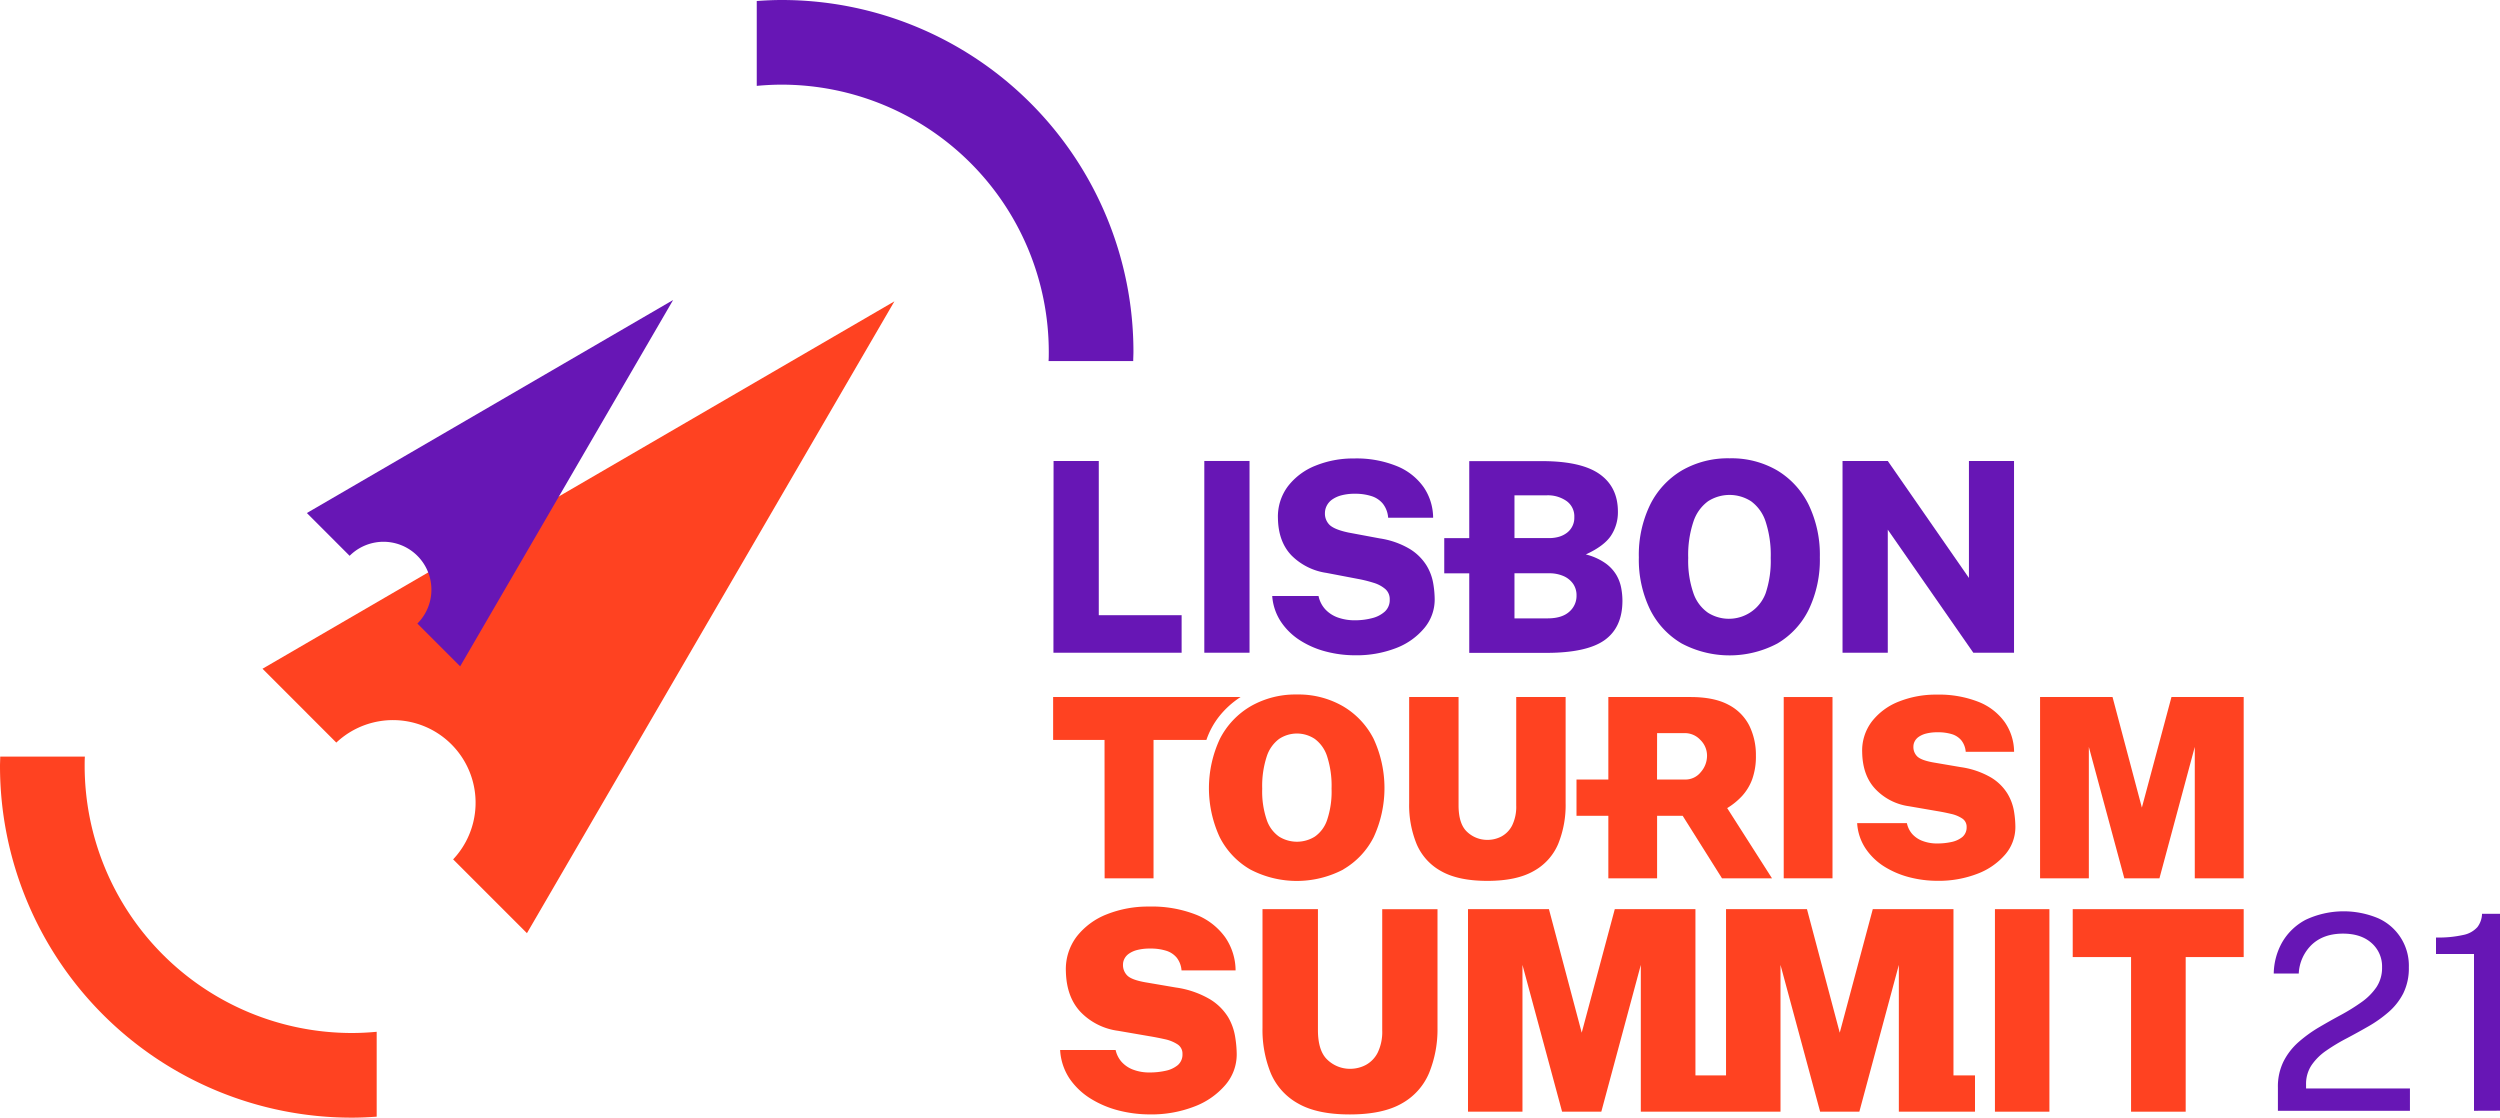 <?xml version="1.0" encoding="UTF-8"?> <svg xmlns="http://www.w3.org/2000/svg" viewBox="0 0 800 357.65"><defs><style>.a569084e-696d-408d-b4ad-33ed65182992{fill:#ff4221;}.afd5e463-9d18-4f59-893d-318b6f646cb6{fill:#6716b5;}</style></defs><title>logo-LTS2021</title><g id="e57d2543-e6cb-454c-a37d-e857907810a8" data-name="Layer 2"><g id="b64768a0-bb22-4ffd-b33a-3ec7286ec36e" data-name="Layer 1"><path class="a569084e-696d-408d-b4ad-33ed65182992" d="M84,214l23.62,23.63A26.44,26.44,0,0,1,145,275l23.62,23.62L286.21,96.43Z"></path><path class="afd5e463-9d18-4f59-893d-318b6f646cb6" d="M111.88,177.86a15.33,15.33,0,0,1,21.68,21.68l13.69,13.69L215.4,96,98.19,164.17Z"></path><path class="afd5e463-9d18-4f59-893d-318b6f646cb6" d="M250.16,0c-2.7,0-5.36.13-8,.32V27.48c2.65-.25,5.32-.39,8-.39a85.54,85.54,0,0,1,85.45,85.45c0,1,0,2-.07,3h27.09c0-1,.07-2,.07-3A112.54,112.54,0,0,0,250.16,0Z"></path><path class="a569084e-696d-408d-b4ad-33ed65182992" d="M112.54,357.65c2.7,0,5.37-.13,8-.32V330.17c-2.64.25-5.32.39-8,.39a85.54,85.54,0,0,1-85.45-85.45c0-1,0-2,.07-3H.07c0,1-.07,2-.07,3A112.55,112.55,0,0,0,112.54,357.65Z"></path><polygon class="afd5e463-9d18-4f59-893d-318b6f646cb6" points="351.61 147.51 337.14 147.51 337.1 208.87 378.12 208.87 378.12 196.86 351.61 196.86 351.61 147.51"></polygon><rect class="afd5e463-9d18-4f59-893d-318b6f646cb6" x="385.38" y="147.51" width="14.47" height="61.36"></rect><path class="afd5e463-9d18-4f59-893d-318b6f646cb6" d="M456.42,180.84a16.41,16.41,0,0,0-5.26-5.15,26.38,26.38,0,0,0-9.63-3.4l-10-1.87c-2.95-.62-4.93-1.42-6-2.39a5.06,5.06,0,0,1-1.55-3.84,5.18,5.18,0,0,1,.58-2.36,5.45,5.45,0,0,1,1.76-2,9.27,9.27,0,0,1,3-1.34,16.42,16.42,0,0,1,4.24-.49,16.93,16.93,0,0,1,5.29.75,7.71,7.71,0,0,1,3.67,2.44,8.22,8.22,0,0,1,1.69,4.49h14.39a17.49,17.49,0,0,0-3-9.74,19.38,19.38,0,0,0-8.55-6.76,34.32,34.32,0,0,0-13.77-2.47A32,32,0,0,0,421,149a20.75,20.75,0,0,0-8.85,6.59,16.17,16.17,0,0,0-3.21,10.3q.14,7.47,4.33,11.84a19.82,19.82,0,0,0,11.21,5.6l10,1.91a41.43,41.43,0,0,1,5.05,1.25,10.36,10.36,0,0,1,3.76,2,4.26,4.26,0,0,1,1.42,3.34,5,5,0,0,1-1.55,3.86,9.45,9.45,0,0,1-4.1,2.12,21.38,21.38,0,0,1-5.51.68,15.82,15.82,0,0,1-5.5-.91,10.11,10.11,0,0,1-4-2.64,9,9,0,0,1-2.12-4.22H407.11a17.12,17.12,0,0,0,2.87,8.36,20.76,20.76,0,0,0,6.17,5.92,28.7,28.7,0,0,0,8.25,3.52,36.59,36.59,0,0,0,9.19,1.17,35,35,0,0,0,13.22-2.33,21.85,21.85,0,0,0,9-6.41,14.18,14.18,0,0,0,3.29-9.12,31.4,31.4,0,0,0-.49-5.27A16.24,16.24,0,0,0,456.42,180.84Z"></path><path class="afd5e463-9d18-4f59-893d-318b6f646cb6" d="M568.71,150.54a29,29,0,0,0-15.21-3.88,29.44,29.44,0,0,0-15.3,3.88,26.39,26.39,0,0,0-10.17,11,36.72,36.72,0,0,0-3.6,16.81A36.5,36.5,0,0,0,528,195a26,26,0,0,0,10.08,10.88,32.7,32.7,0,0,0,30.75,0,25.73,25.73,0,0,0,10-10.88,36.89,36.89,0,0,0,3.52-16.68,36.85,36.85,0,0,0-3.58-16.81A26.4,26.4,0,0,0,568.71,150.54ZM565,189.86a12.55,12.55,0,0,1-18.44,6.22,12.59,12.59,0,0,1-4.65-6.22,31.63,31.63,0,0,1-1.68-11.33,33.53,33.53,0,0,1,1.68-11.65,13.2,13.2,0,0,1,4.65-6.47,12.72,12.72,0,0,1,13.79,0,13,13,0,0,1,4.63,6.45,34.22,34.22,0,0,1,1.65,11.69A32.44,32.44,0,0,1,565,189.86Z"></path><polygon class="afd5e463-9d18-4f59-893d-318b6f646cb6" points="630.06 147.51 630.06 184.94 604.09 147.51 589.61 147.51 589.61 208.87 604.09 208.87 604.09 169.49 631.46 208.87 644.49 208.87 644.49 147.51 630.06 147.51"></polygon><path class="afd5e463-9d18-4f59-893d-318b6f646cb6" d="M517.24,184a12.53,12.53,0,0,0-3.52-3.78,18.79,18.79,0,0,0-6.26-2.8q5.82-2.67,8.05-6a13.56,13.56,0,0,0,2.22-7.7q0-7.86-5.85-12t-18.34-4.16H470.16v24.65h-8v11.25h8v25.46h24.57q13,0,18.72-4.07t5.73-12.61a22.56,22.56,0,0,0-.39-4.07A12.87,12.87,0,0,0,517.24,184ZM484.63,158.5H495a10.42,10.42,0,0,1,6.28,1.82,6,6,0,0,1,2.5,5.18,6,6,0,0,1-2.37,5,7.82,7.82,0,0,1-2.55,1.27,11.33,11.33,0,0,1-3.18.42H484.63Zm17.51,37.28c-1.57,1.4-3.89,2.1-6.94,2.1H484.63V183.45h11.08a11.24,11.24,0,0,1,4.56.87,7.28,7.28,0,0,1,3.1,2.46,6.41,6.41,0,0,1,1.12,3.8A6.68,6.68,0,0,1,502.14,195.78Z"></path><path class="a569084e-696d-408d-b4ad-33ed65182992" d="M353.48,281.06h15.65V236.77h16.92a25.41,25.41,0,0,1,4.14-7.59,28.32,28.32,0,0,1,6.8-6.13H337v13.72h16.45Z"></path><path class="a569084e-696d-408d-b4ad-33ed65182992" d="M429.87,278.19a24.82,24.82,0,0,0,9.73-10.35,37.46,37.46,0,0,0-.06-31.45A25.41,25.41,0,0,0,429.75,226,28.42,28.42,0,0,0,415,222.24,28.73,28.73,0,0,0,400.22,226a25.49,25.49,0,0,0-9.85,10.43,37.31,37.31,0,0,0-.06,31.47,24.92,24.92,0,0,0,9.77,10.33,32.06,32.06,0,0,0,29.79,0Zm-24.51-15.81a28.14,28.14,0,0,1-1.45-10,30.37,30.37,0,0,1,1.45-10.33,11.3,11.3,0,0,1,3.95-5.59,10.3,10.3,0,0,1,11.43,0,11.17,11.17,0,0,1,3.94,5.59,30.7,30.7,0,0,1,1.42,10.33,28.45,28.45,0,0,1-1.42,10,10.55,10.55,0,0,1-3.94,5.34,10.83,10.83,0,0,1-11.43,0A10.68,10.68,0,0,1,405.36,262.38Z"></path><path class="a569084e-696d-408d-b4ad-33ed65182992" d="M490.79,278.73a17.84,17.84,0,0,0,7.84-8.7,32.94,32.94,0,0,0,2.37-13v-34H485.19v34.66a13.61,13.61,0,0,1-1.3,6.44,8.26,8.26,0,0,1-3.41,3.53,9.56,9.56,0,0,1-4.52,1.1,9.33,9.33,0,0,1-6.44-2.52c-1.86-1.69-2.78-4.54-2.78-8.55V223.05H450.93v34a32.94,32.94,0,0,0,2.37,13,17.79,17.79,0,0,0,7.84,8.7q5.48,3.13,14.82,3.13T490.79,278.73Z"></path><rect class="a569084e-696d-408d-b4ad-33ed65182992" x="570.79" y="223.05" width="15.61" height="58.01"></rect><path class="a569084e-696d-408d-b4ad-33ed65182992" d="M641.65,273.46a13.44,13.44,0,0,0,3.27-8.85,31.71,31.71,0,0,0-.44-5,16.07,16.07,0,0,0-2.1-5.66,15.62,15.62,0,0,0-5.2-5.12,26.74,26.74,0,0,0-9.75-3.35l-8.9-1.52c-2.49-.46-4.15-1.08-5-1.89a4.19,4.19,0,0,1-1.24-3.17,3.61,3.61,0,0,1,.38-1.6,4,4,0,0,1,1.26-1.47,7.29,7.29,0,0,1,2.39-1.08,14.16,14.16,0,0,1,3.75-.42,15,15,0,0,1,4.59.62,6.38,6.38,0,0,1,3,2,6.75,6.75,0,0,1,1.37,3.63h15.48a16.9,16.9,0,0,0-3-9.51,18.76,18.76,0,0,0-8.36-6.46,34.5,34.5,0,0,0-13.44-2.33,31.91,31.91,0,0,0-12,2.19,20.29,20.29,0,0,0-8.66,6.34,15.37,15.37,0,0,0-3.15,10q.15,7.38,4.23,11.69A18.25,18.25,0,0,0,610.9,258l8.87,1.53c1.6.26,3.13.57,4.59.92a10.52,10.52,0,0,1,3.57,1.48,3.13,3.13,0,0,1,1.39,2.73A4,4,0,0,1,628,267.8a8.09,8.09,0,0,1-3.49,1.63,20.82,20.82,0,0,1-4.55.48,12.84,12.84,0,0,1-4.69-.79,8.38,8.38,0,0,1-3.34-2.22,7.55,7.55,0,0,1-1.72-3.49H594.29a16.39,16.39,0,0,0,2.73,8.16,20,20,0,0,0,6,5.76,28.65,28.65,0,0,0,8.06,3.41,35.69,35.69,0,0,0,8.89,1.12,34.31,34.31,0,0,0,12.76-2.24A21.91,21.91,0,0,0,641.65,273.46Z"></path><path class="a569084e-696d-408d-b4ad-33ed65182992" d="M393,325.49a17.43,17.43,0,0,0-5.8-5.72A29.78,29.78,0,0,0,376.26,316l-9.95-1.7c-2.78-.51-4.64-1.21-5.56-2.11a4.7,4.7,0,0,1-1.39-3.54,4,4,0,0,1,.43-1.79,4.39,4.39,0,0,1,1.41-1.64,7.94,7.94,0,0,1,2.66-1.21,16,16,0,0,1,4.19-.47,16.46,16.46,0,0,1,5.14.7,7.08,7.08,0,0,1,3.38,2.24,7.53,7.53,0,0,1,1.52,4.05h17.3a18.93,18.93,0,0,0-3.34-10.62,21,21,0,0,0-9.34-7.22,38.57,38.57,0,0,0-15-2.59,35.64,35.64,0,0,0-13.43,2.44,22.72,22.72,0,0,0-9.68,7.08,17.28,17.28,0,0,0-3.52,11.18q.18,8.25,4.73,13.06a20.37,20.37,0,0,0,12,6l9.91,1.71c1.79.29,3.5.64,5.13,1a12,12,0,0,1,4,1.65,3.5,3.5,0,0,1,1.54,3.05,4.44,4.44,0,0,1-1.5,3.57,8.94,8.94,0,0,1-3.9,1.81,23.1,23.1,0,0,1-5.09.54,14.43,14.43,0,0,1-5.24-.88,9.4,9.4,0,0,1-3.72-2.48A8.45,8.45,0,0,1,357,336H339.24a18.34,18.34,0,0,0,3,9.12,22.54,22.54,0,0,0,6.75,6.43,32,32,0,0,0,9,3.81,40.2,40.2,0,0,0,9.92,1.25,38,38,0,0,0,14.26-2.51,24.33,24.33,0,0,0,9.92-6.88,15,15,0,0,0,3.66-9.88,36.35,36.35,0,0,0-.5-5.56A18.07,18.07,0,0,0,393,325.49Z"></path><path class="a569084e-696d-408d-b4ad-33ed65182992" d="M442.31,329.65a15.27,15.27,0,0,1-1.45,7.2,9.2,9.2,0,0,1-3.81,3.94,10.73,10.73,0,0,1-5,1.23,10.42,10.42,0,0,1-7.2-2.82q-3.1-2.82-3.11-9.55V290.93H404v38a36.85,36.85,0,0,0,2.64,14.47,20,20,0,0,0,8.77,9.73q6.1,3.5,16.56,3.49t16.56-3.49a20,20,0,0,0,8.76-9.73A36.85,36.85,0,0,0,460,328.94v-38H442.31Z"></path><polygon class="a569084e-696d-408d-b4ad-33ed65182992" points="625.11 290.93 599.29 290.93 588.72 330.46 578.23 290.93 552.33 290.93 552.33 344.13 542.54 344.13 542.54 290.93 516.73 290.93 506.15 330.46 495.66 290.93 469.76 290.93 469.76 355.74 487.19 355.74 487.19 308.77 499.87 355.74 512.42 355.74 525.06 308.77 525.06 355.74 537.93 355.74 542.54 355.74 552.33 355.74 557.46 355.74 569.76 355.74 569.76 308.77 582.44 355.74 594.99 355.74 607.63 308.77 607.63 355.74 620.4 355.74 625.11 355.74 632 355.74 632 344.13 625.11 344.13 625.11 290.93"></polygon><rect class="a569084e-696d-408d-b4ad-33ed65182992" x="638.38" y="290.93" width="17.43" height="64.81"></rect><polygon class="a569084e-696d-408d-b4ad-33ed65182992" points="663.27 306.26 681.94 306.26 681.94 355.74 699.42 355.74 699.42 306.26 717.98 306.26 717.98 290.93 663.27 290.93 663.27 306.26"></polygon><polygon class="a569084e-696d-408d-b4ad-33ed65182992" points="694.87 223.05 685.4 258.43 676.01 223.05 652.82 223.05 652.82 281.06 668.43 281.06 668.43 239.01 679.78 281.06 691.02 281.06 702.33 239.01 702.33 281.06 717.98 281.06 717.98 223.05 694.87 223.05"></polygon><path class="a569084e-696d-408d-b4ad-33ed65182992" d="M514.67,281.06h15.6v-20h8.19l12.58,20h16L552.7,258.59a22.15,22.15,0,0,0,4.76-3.87,16.31,16.31,0,0,0,3.25-5.37,21.69,21.69,0,0,0,1.18-7.61,21.23,21.23,0,0,0-2.09-9.49,15.26,15.26,0,0,0-6.68-6.72q-4.59-2.47-12.13-2.48H514.67v26.39H504.48v11.61h10.19Zm15.6-46.46h9a6.72,6.72,0,0,1,4.82,2.15,7,7,0,0,1,2.16,5.15,7.92,7.92,0,0,1-2,5.18,6.26,6.26,0,0,1-5,2.37h-9Z"></path><path class="afd5e463-9d18-4f59-893d-318b6f646cb6" d="M728.93,355.45V348a18.05,18.05,0,0,1,1.81-8.36,20.81,20.81,0,0,1,4.79-6.17,43,43,0,0,1,6.54-4.73q3.54-2.08,7.1-4a62.58,62.58,0,0,0,6.51-4.05,19.06,19.06,0,0,0,4.78-4.79,11.11,11.11,0,0,0,1.8-6.34,9.94,9.94,0,0,0-3.37-7.8q-3.37-3-9.13-3-6.19,0-9.94,3.49a13.69,13.69,0,0,0-4.22,9.28h-8a20.89,20.89,0,0,1,2.7-10,18.75,18.75,0,0,1,7.54-7.21,28.58,28.58,0,0,1,23.22-.46,16.6,16.6,0,0,1,9.77,15.67,18.13,18.13,0,0,1-1.79,8.36,19.91,19.91,0,0,1-4.73,6,40.2,40.2,0,0,1-6.43,4.55q-3.48,2-7,3.86a59.15,59.15,0,0,0-6.45,3.88,18.1,18.1,0,0,0-4.71,4.64,10.77,10.77,0,0,0-1.78,6.23v1.26h33.24v7.15Z"></path><path class="afd5e463-9d18-4f59-893d-318b6f646cb6" d="M791.68,355.45V305.29H779.52V300a35.81,35.81,0,0,0,8.8-.83,8.13,8.13,0,0,0,4.47-2.52,7.37,7.37,0,0,0,1.46-4.23H800v63Z"></path></g></g></svg> 